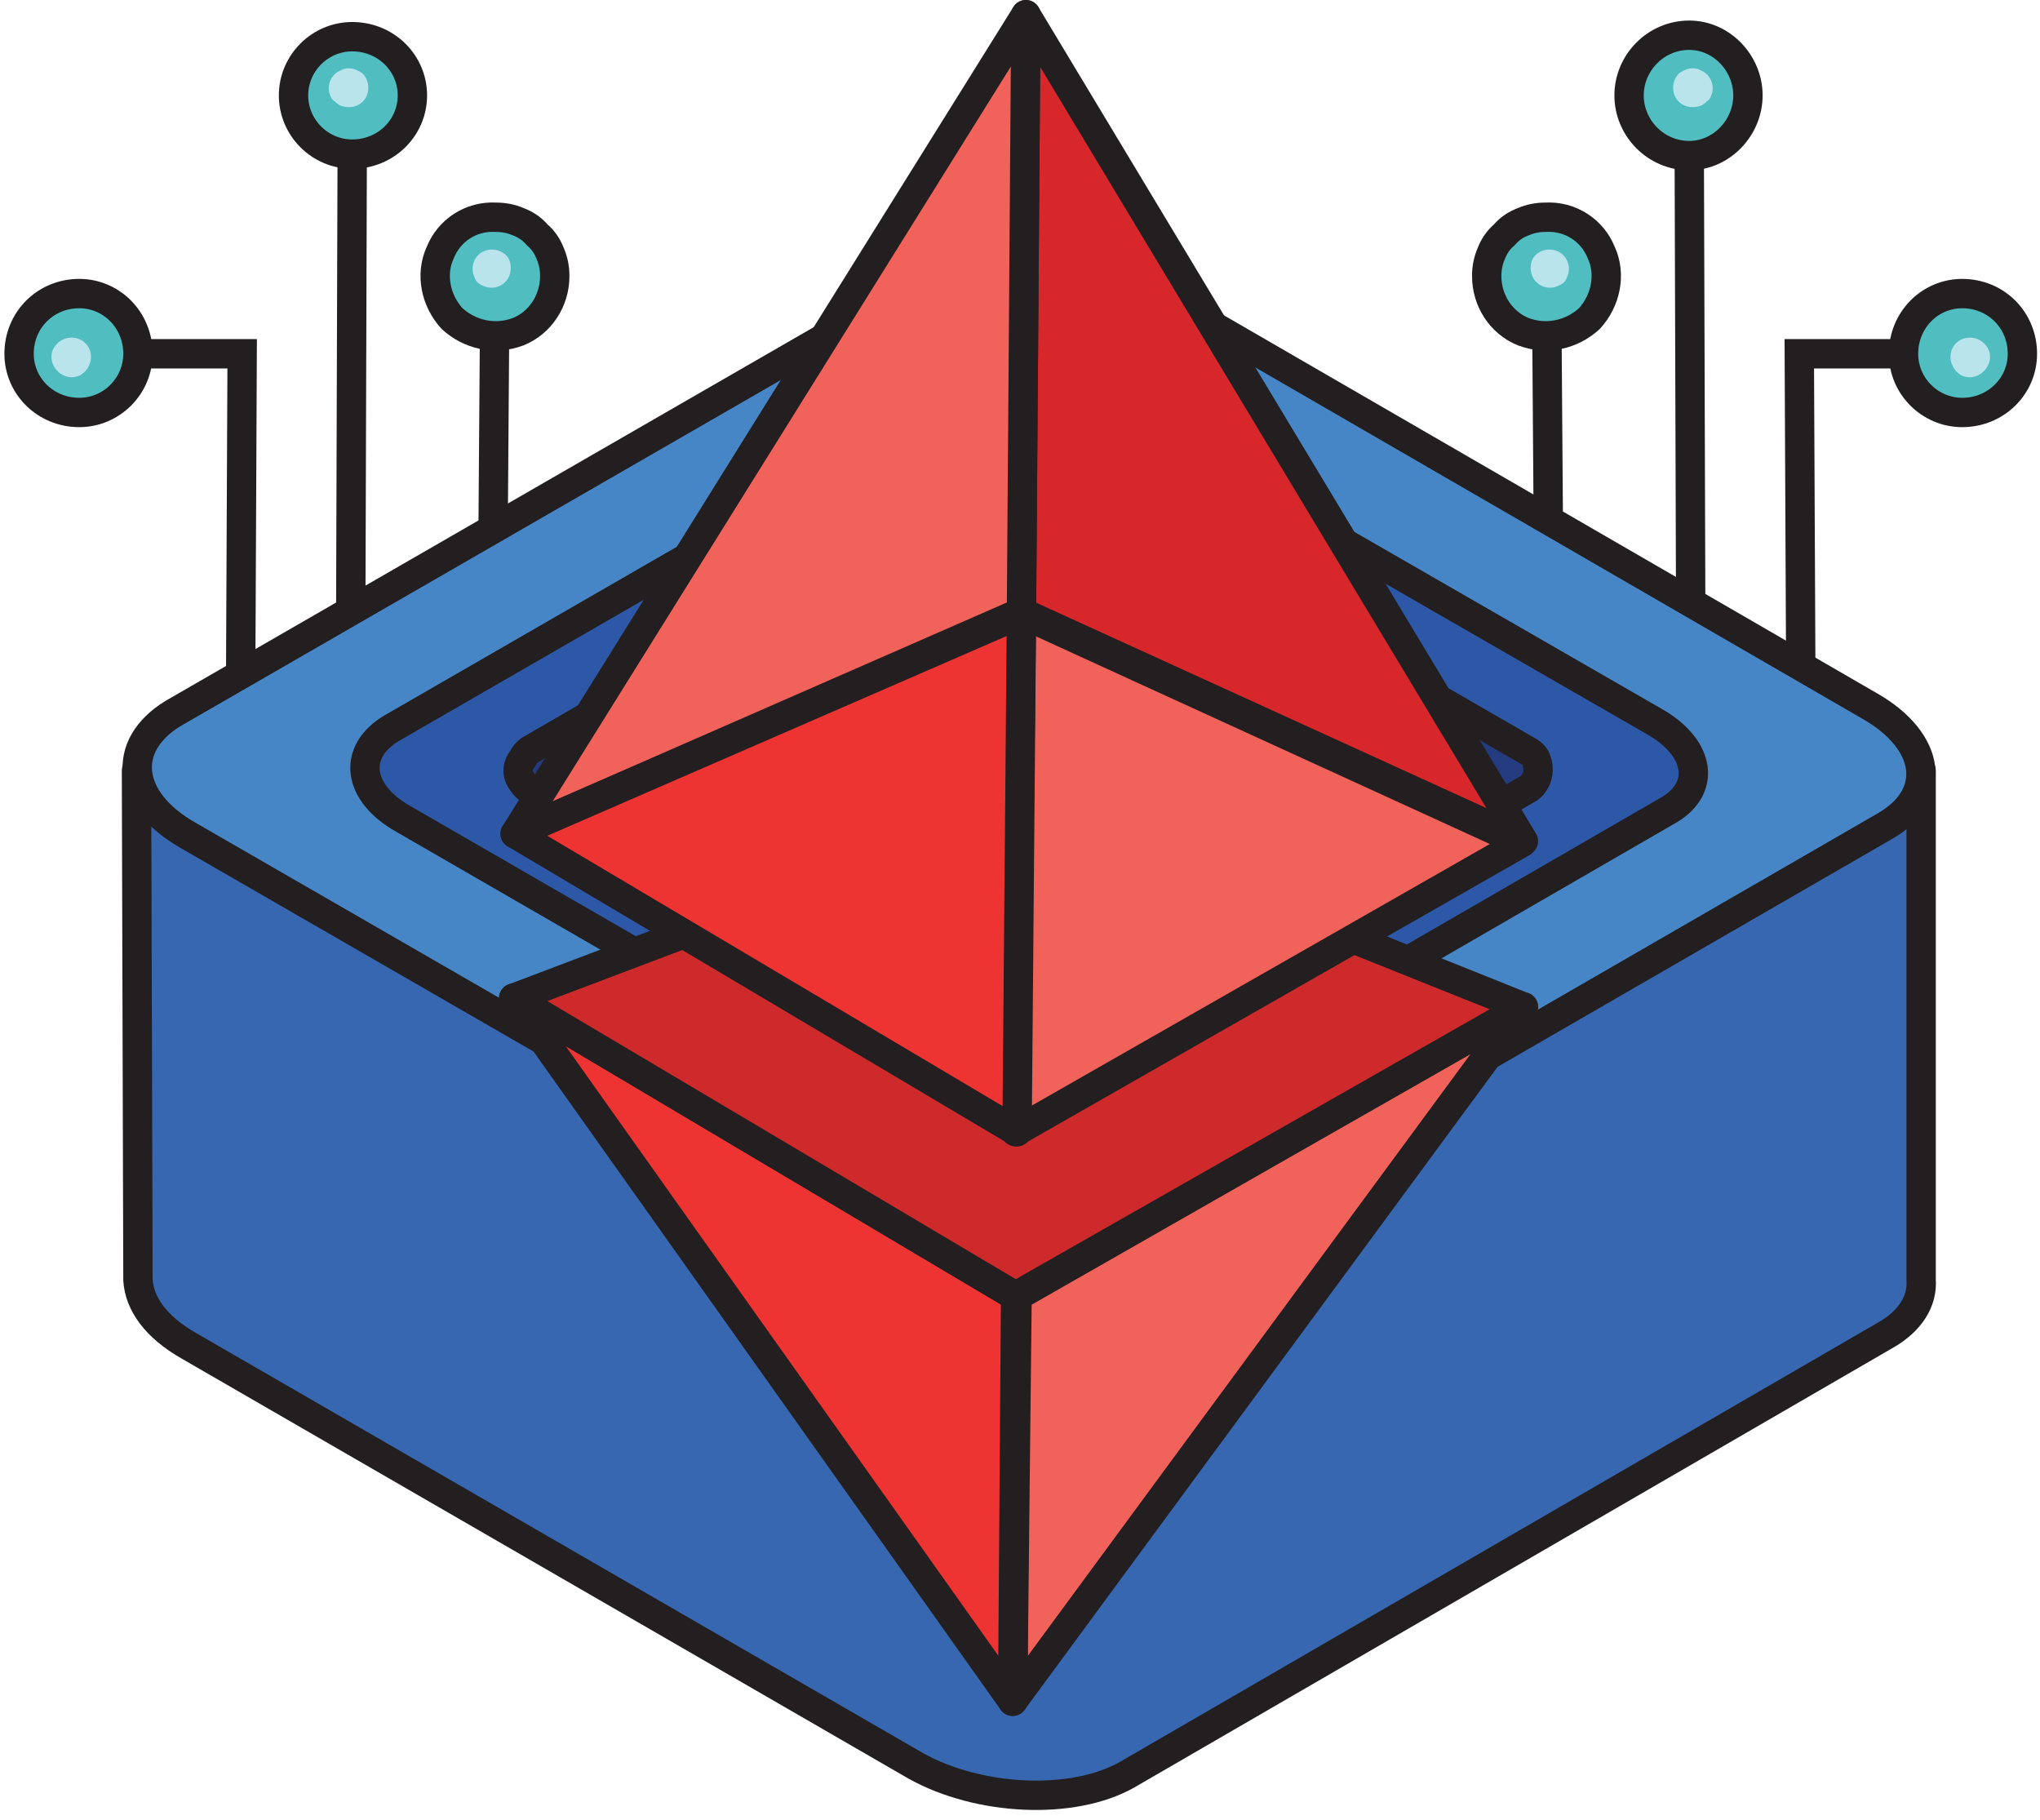 <svg version="1.2" xmlns="http://www.w3.org/2000/svg" viewBox="0 0 139 124" width="139" height="124"><style>.a{fill:#3767b1;stroke:#231f20;stroke-linejoin:round;stroke-width:2}.b{fill:#4786c6;stroke:#231f20;stroke-linejoin:round;stroke-width:2}.c{fill:#2d58a8;stroke:#231f20;stroke-linejoin:round;stroke-width:2}.d{fill:#253b7f;stroke:#231f20;stroke-linejoin:round;stroke-width:2}.e{fill:#f1625a;stroke:#231f20;stroke-linejoin:round;stroke-width:2}.f{fill:#ed3432;stroke:#231f20;stroke-linejoin:round;stroke-width:2}.g{fill:#ce2a2b;stroke:#231f20;stroke-linejoin:round;stroke-width:2}.h{fill:#d7272b;stroke:#231f20;stroke-linejoin:round;stroke-width:2}.i{fill:none;stroke:#231f20;stroke-miterlimit:10;stroke-width:2}.j{fill:#50bdc0;stroke:#231f20;stroke-linejoin:round;stroke-width:2}.k{fill:#b9e4eb}</style><path class="a" d="m9.3 52.5h25.7l28.5-16.5c3.6-2.1 10-1.9 14.3 0.6l27.5 15.9h25.6v34.7c0.1 1.4-0.7 2.8-2.5 3.8l-51.6 29.9c-3.7 2.1-10.1 1.8-14.4-0.6l-49.5-28.6c-2.3-1.3-3.4-2.9-3.5-4.5z"/><path class="b" d="m76.8 86.1l51.6-29.8c3.7-2.1 3.2-5.8-1-8.2l-49.6-28.7c-4.2-2.4-10.7-2.7-14.3-0.6l-51.7 29.8c-3.6 2.2-3.2 5.9 1 8.3l49.6 28.6c4.3 2.5 10.7 2.8 14.4 0.6z"/><path class="c" d="m75.1 77.5l38.4-22.2c2.8-1.5 2.4-4.3-0.7-6.1l-37-21.3c-3.1-1.9-7.9-2-10.6-0.5l-38.5 22.2c-2.7 1.6-2.4 4.4 0.8 6.2l36.9 21.3c3.2 1.8 7.9 2 10.7 0.4z"/><path class="d" d="m70.4 72.6q-0.4 0-0.7 0-0.4-0.1-0.8-0.2-0.4-0.1-0.8-0.2-0.3-0.1-0.7-0.3l-31.3-18.1q-0.3-0.2-0.5-0.5-0.3-0.4-0.3-0.8 0-0.4 0.3-0.8 0.2-0.4 0.5-0.6l32-18.5q0.2-0.1 0.4-0.1 0.2-0.1 0.4-0.1 0.2 0 0.5 0 0.2-0.1 0.4 0 0.4 0 0.7 0 0.4 0 0.8 0.1 0.4 0.1 0.8 0.3 0.3 0.1 0.7 0.3l31.2 18q0.4 0.2 0.6 0.5 0.2 0.4 0.2 0.8 0 0.5-0.2 0.8-0.2 0.4-0.6 0.6l-32 18.5q-0.2 0.1-0.4 0.1-0.2 0.1-0.4 0.1-0.2 0-0.4 0-0.2 0.1-0.4 0z"/><path class="e" d="m69.3 88.3l-0.3 27.6 34.8-47.3z"/><path class="f" d="m69 115.9l0.2-27.6-34.2-20.3z"/><path class="g" d="m35 68l34.6-13.1 34.2 13.7-34.6 19.7-34.2-20.3z"/><path class="h" d="m69.9 1l-0.3 40.7 34.2 15.6z"/><path class="e" d="m69.9 1l-34.8 55.8 34.5-15.1zm-0.7 76.1l34.5-19.7-34.1-15.6z"/><path class="f" d="m35.1 56.8l34.2 20.3 0.3-35.3z"/><path class="i" d="m33.7 22.3l-0.1 13.7"/><path class="j" d="m33.8 14.8c-1.7-0.1-3.2 0.9-3.8 2.4-0.7 1.5-0.3 3.3 0.8 4.5 1.2 1.1 2.9 1.5 4.5 0.9 1.5-0.6 2.5-2.1 2.5-3.8q0-0.8-0.3-1.5-0.3-0.8-0.9-1.3-0.5-0.6-1.3-0.9-0.7-0.3-1.5-0.3z"/><path class="k" d="m33.5 19.6c0.5 0 1-0.3 1.2-0.8 0.2-0.5 0.1-1.1-0.2-1.4-0.4-0.4-1-0.5-1.5-0.3-0.5 0.2-0.8 0.7-0.8 1.2q0 0.3 0.1 0.5 0.1 0.3 0.2 0.4 0.2 0.2 0.5 0.3 0.2 0.1 0.5 0.1z"/><path class="i" d="m8.8 24.1h7.7l-0.1 21.8"/><path class="j" d="m5.4 28.1c-2.3 0-4.1-1.8-4.1-4 0-2.3 1.8-4.1 4.1-4.1 2.2 0 4 1.8 4 4.1 0 2.2-1.8 4-4 4z"/><path class="k" d="m6.2 24.3c0-0.5-0.3-1-0.8-1.2-0.5-0.2-1.1-0.1-1.5 0.3-0.4 0.4-0.5 0.9-0.3 1.4 0.2 0.5 0.7 0.9 1.3 0.9q0.2 0 0.5-0.1 0.2-0.1 0.4-0.3 0.2-0.2 0.3-0.5 0.1-0.2 0.1-0.5z"/><path class="i" d="m24 10l-0.1 31.6"/><path class="j" d="m24 10.5c-2.2 0-4-1.8-4-4 0-2.2 1.8-4 4-4 2.3 0 4.1 1.8 4.1 4 0 2.2-1.8 4-4.1 4z"/><path class="k" d="m23.8 7.3c0.5 0 1-0.3 1.2-0.8 0.2-0.5 0.1-1.1-0.3-1.5-0.4-0.3-1-0.5-1.5-0.2-0.5 0.2-0.8 0.7-0.8 1.2q0 0.3 0.1 0.5 0.1 0.3 0.3 0.4 0.2 0.2 0.4 0.3 0.3 0.1 0.6 0.1z"/><path class="i" d="m105.4 22.3l0.1 13.7"/><path class="j" d="m105.3 14.8c1.7-0.1 3.2 0.9 3.8 2.4 0.7 1.5 0.3 3.3-0.8 4.5-1.2 1.1-2.9 1.5-4.5 0.9-1.5-0.6-2.5-2.1-2.5-3.8q0-0.8 0.3-1.5 0.3-0.8 0.9-1.3 0.5-0.6 1.3-0.9 0.7-0.3 1.5-0.3z"/><path class="k" d="m105.6 19.6c-0.5 0-1-0.3-1.2-0.8-0.2-0.5-0.1-1.1 0.2-1.4 0.4-0.4 1-0.5 1.5-0.3 0.5 0.2 0.8 0.7 0.8 1.2q0 0.3-0.1 0.5-0.1 0.3-0.2 0.4-0.2 0.2-0.5 0.3-0.2 0.1-0.5 0.1z"/><path class="i" d="m130.3 24.1h-7.7l0.1 21.8"/><path class="j" d="m133.7 20c2.3 0 4.1 1.8 4.1 4.1 0 2.2-1.8 4-4.1 4-2.2 0-4-1.8-4-4 0-2.3 1.8-4.1 4-4.1z"/><path class="k" d="m132.9 24.3c0-0.5 0.3-1 0.8-1.2 0.5-0.2 1.1-0.1 1.5 0.3 0.4 0.4 0.5 0.9 0.3 1.4-0.2 0.5-0.7 0.9-1.3 0.9q-0.2 0-0.5-0.1-0.2-0.1-0.4-0.3-0.2-0.2-0.3-0.5-0.1-0.2-0.1-0.5z"/><path class="i" d="m115.1 10l0.1 31.6"/><path class="j" d="m115.1 2.4c2.2 0 4 1.9 4 4.1 0 2.2-1.8 4.1-4 4.1-2.3 0-4.1-1.9-4.1-4.1 0-2.2 1.8-4.1 4.1-4.1z"/><path class="k" d="m115.3 7.3c-0.5 0-1-0.3-1.2-0.8-0.2-0.5-0.1-1.1 0.3-1.5 0.4-0.3 1-0.5 1.5-0.2 0.5 0.2 0.8 0.7 0.8 1.2q0 0.3-0.1 0.5-0.1 0.3-0.3 0.4-0.2 0.2-0.4 0.3-0.3 0.1-0.6 0.1z"/></svg>